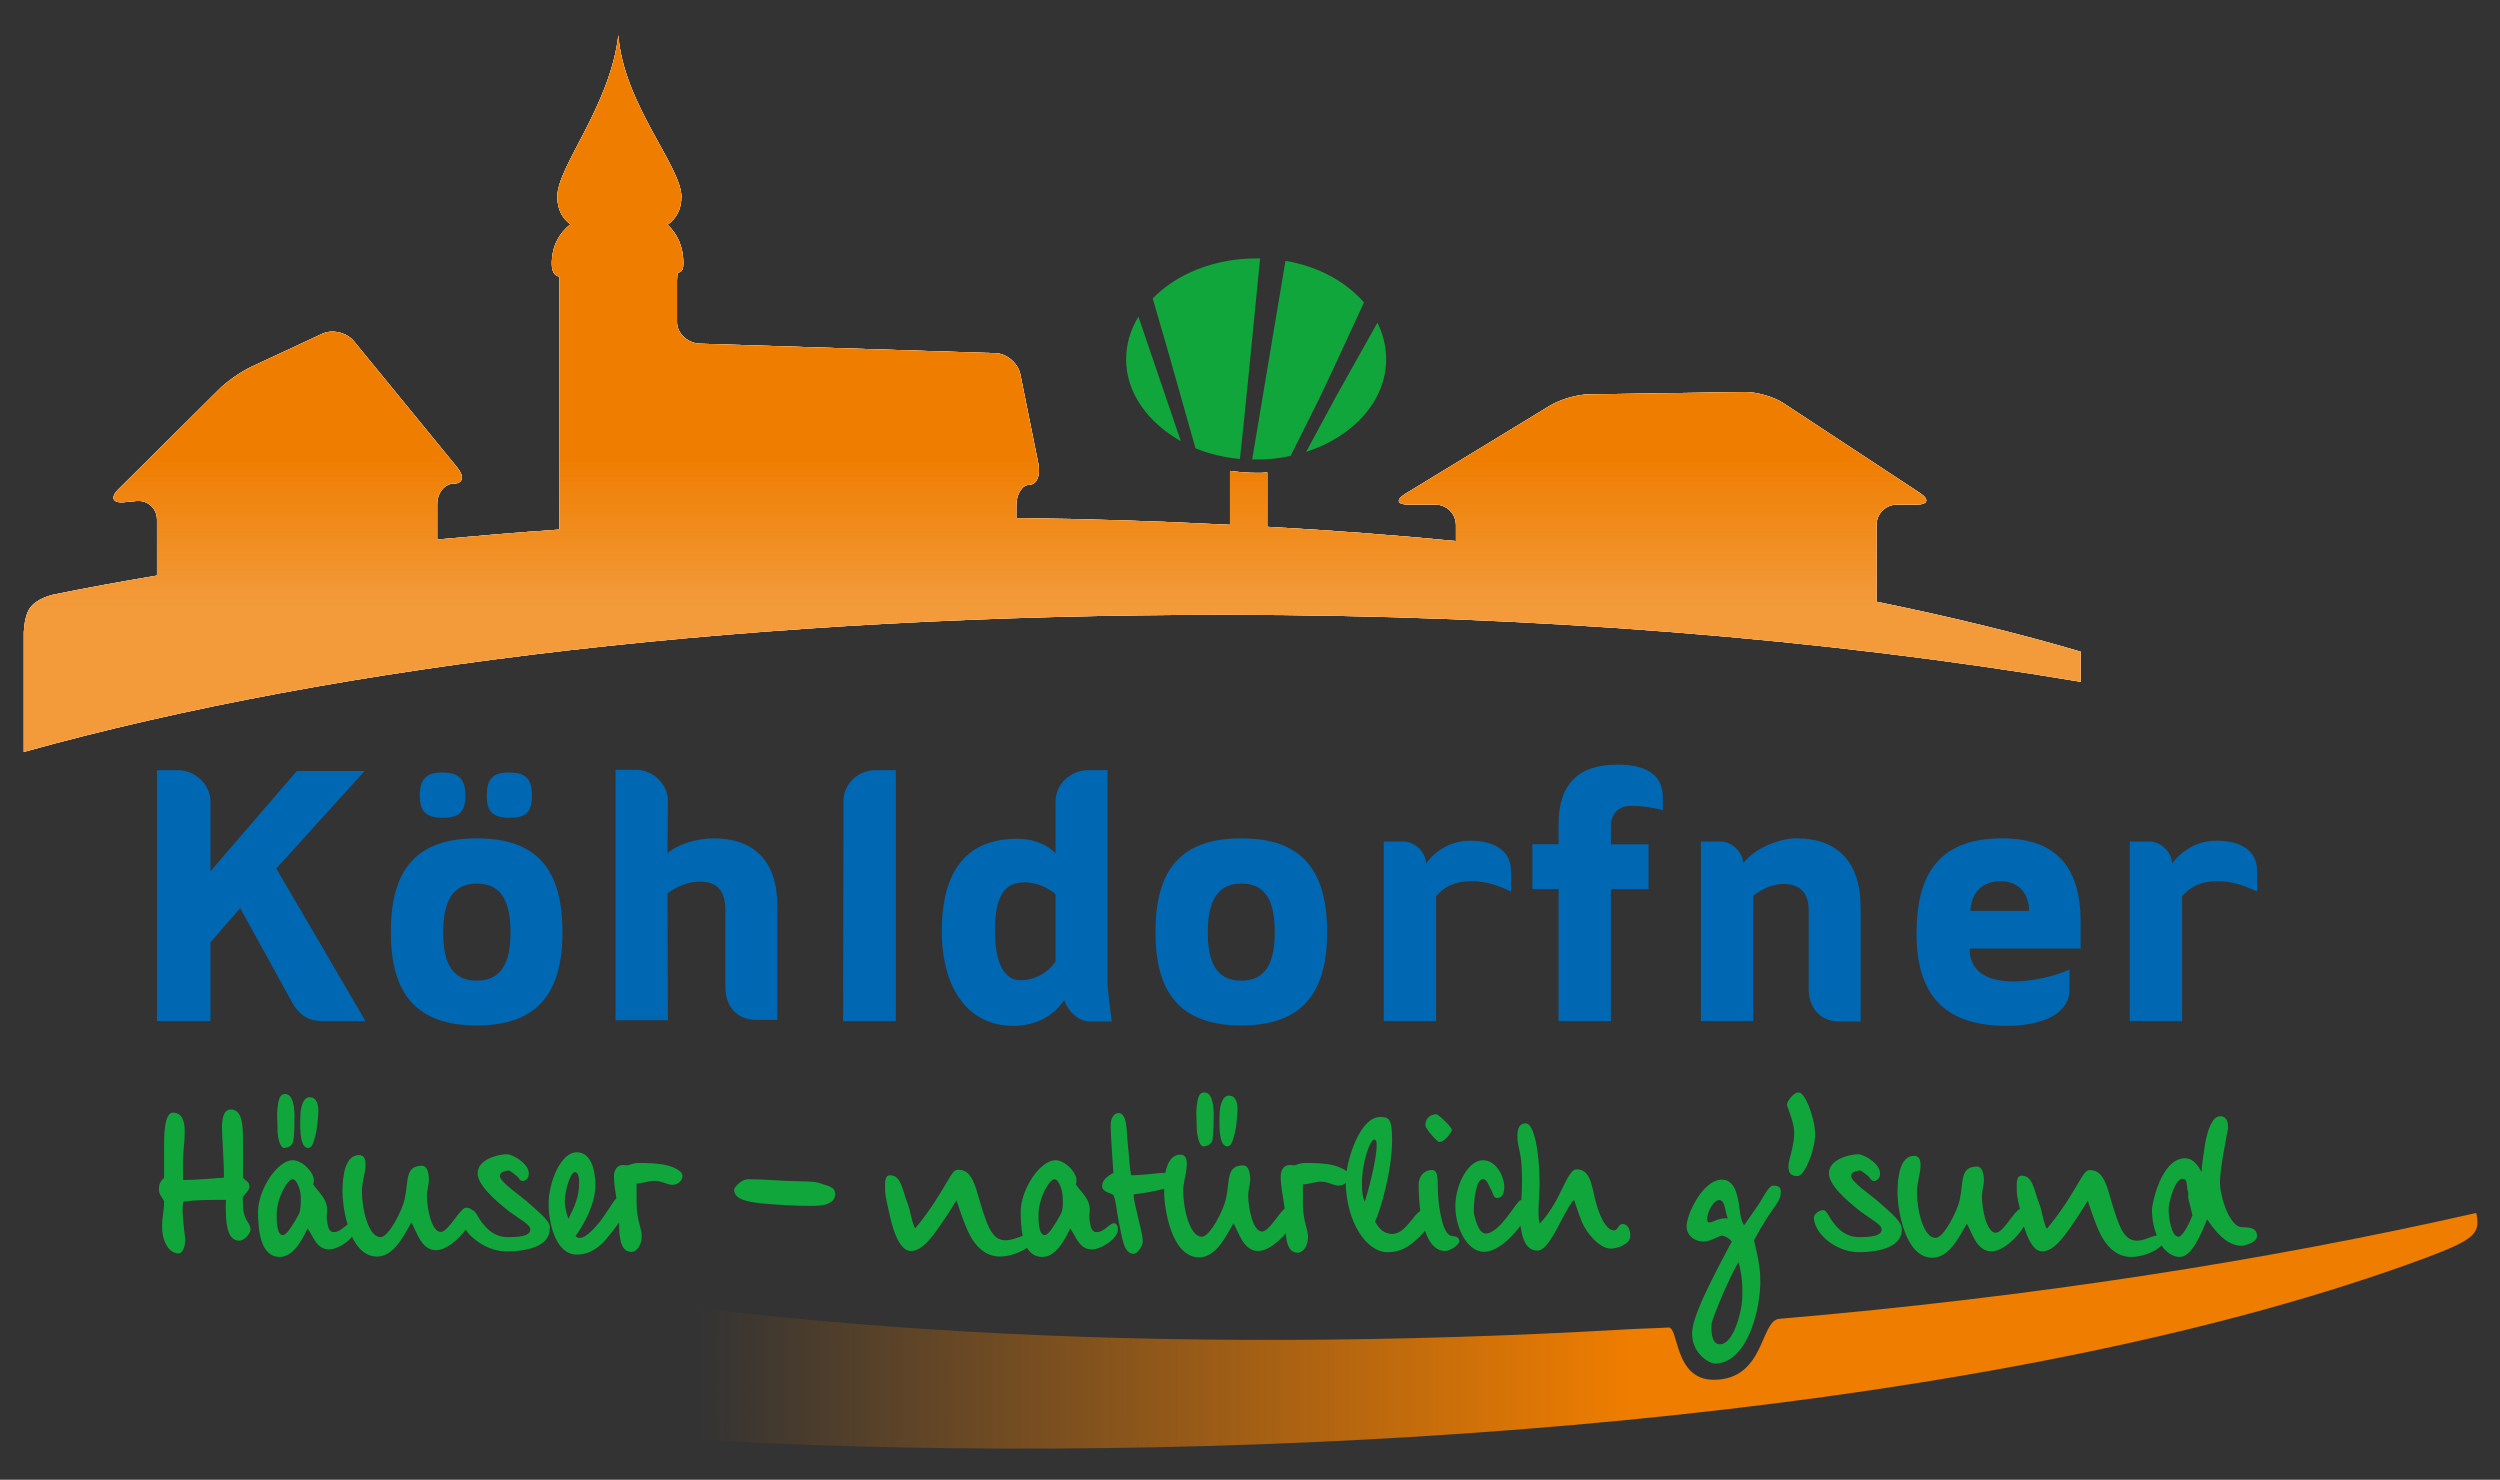 <?xml version="1.0" encoding="UTF-8"?>
<!-- Generator: Adobe Illustrator 27.8.0, SVG Export Plug-In . SVG Version: 6.00 Build 0)  -->
<svg xmlns="http://www.w3.org/2000/svg" xmlns:xlink="http://www.w3.org/1999/xlink" version="1.1" id="Ebene_1" x="0px" y="0px" viewBox="0 0 630.7 373.3" style="enable-background:new 0 0 630.7 373.3;" xml:space="preserve">
<rect x="0" y="0" width="630.7" height="373.3" fill="#333333" stroke="none"/>
<style type="text/css">
	.st0{fill:#FFFFFF;}
	.st1{fill:#0068B3;}
	.st2{fill:#11A63C;}
	.st3{fill:url(#SVGID_1_);}
	.st4{fill:url(#SVGID_00000026149426691879336970000015524828107604179084_);}
	.st5{fill:url(#SVGID_00000076569925391423858710000016056484615647524531_);}
	.st6{fill:none;}
</style>
<g>
	<path class="st0" d="M473.4,151.8v-19.3c0-2.9,2.3-5.2,5.2-5.2h4.9c2.9,0,3.3-1.3,0.9-2.9l-34.5-22.7c-2.4-1.6-6.7-2.8-9.6-2.8   l-39.5,0.6c-2.9,0-7.2,1.3-9.7,2.8l-36.6,22.3c-2.4,1.5-2.1,2.7,0.8,2.7h6.8c2.9,0,5.2,2.3,5.2,5.2v4c-15.4-1.5-31.3-2.7-47.6-3.6   v-13.7c-0.9,0.1-1.8,0.1-2.7,0.1c-2.3,0-4.5-0.2-6.7-0.5v13.6c-17.6-0.9-35.6-1.5-53.9-1.7v-3.2c0-2.9,1.5-5.2,3.3-5.2   c1.8,0,2.8-2.3,2.3-5.1l-4.6-22.8c-0.6-2.8-3.4-5.2-6.2-5.3l-74.7-2.4c-2.9-0.1-5.7-2.5-5.7-5.4v-6.6c0-2.9-0.1-5.8,0.3-6   c0,0,1.3,0.3,1.3-2.2c0-4.4-1.6-7.6-4-9.8c2.2-1.6,3.5-3.8,3.5-7.1c0-7.6-14.6-23.4-15.9-40.7c-2.1,17.9-15.4,33.1-15.4,40.7   c0,3.2,1.2,5.4,3.3,7c-2.8,2.2-4.7,5.5-4.7,9.9c0,2.1,0.7,3,1.9,3.3v63.8c-10.5,0.7-20.7,1.6-30.8,2.5v-8.9c0-2.9,1.9-5.2,4.2-5.2   c2.3,0,2.7-1.8,0.9-4L89.3,86.1c-1.8-2.2-5.4-3.1-8-1.9l-17.8,8.3c-2.6,1.2-6.4,3.8-8.4,5.9l-25.3,25.1c-2,2-1.4,3.5,1.5,3.2   l3.1-0.3c2.9-0.3,5.2,1.9,5.2,4.7v14.1c-9,1.5-17.7,3.1-26.1,4.8c-1.6,0.4-5.3,1.5-6.5,4.4c-0.7,1.7-0.9,3.4-1,5.1v30.2   c80-22.3,186.2-34.6,302.8-34.6c78.3,0,151.9,6.1,216.1,16.9v-7.6C509.3,159.8,492.1,155.6,473.4,151.8z"></path>
</g>
<g>
	<path class="st1" d="M92,194.5H74.9l-21.8,25.3v-17.7c0-3.8-3.5-7.8-8.3-7.8h-5.2v63.3h13.5v-19.9l7.5-8.6l13,23.6   c2.1,3.7,4.3,4.9,8,4.9h10.6l-22.5-38.5L92,194.5z"></path>
	<path class="st1" d="M120.3,211.5c-15.5,0-21.7,8.1-21.7,23.7c0,15.2,6.2,23.5,21.7,23.5c15.3,0,21.6-8.2,21.6-23.5   C141.9,219.6,135.7,211.5,120.3,211.5z M120.3,247.4c-6.2,0-8.5-4.4-8.5-12.2c0-7.8,2.4-12.3,8.5-12.3c6.1,0,8.5,4.4,8.5,12.3   C128.8,243,126.4,247.4,120.3,247.4z"></path>
	<path class="st1" d="M105.9,200.7c0,3.6,1.2,5.6,5.7,5.6c4.1,0,5.8-1.3,5.8-5.6c0-4-1.5-5.8-5.8-5.8   C107.4,194.8,105.9,196.8,105.9,200.7z"></path>
	<path class="st1" d="M122.8,200.7c0,3.6,1.1,5.6,5.7,5.6c4.1,0,5.7-1.3,5.7-5.6c0-4-1.4-5.8-5.7-5.8   C124.1,194.8,122.8,196.8,122.8,200.7z"></path>
	<path class="st1" d="M180,211.5c-3.8,0-8.7,1.3-11.6,3.7l0.1-13.2c0-3.9-3.4-7.8-8.2-7.8h-5v63.2h13.2l-0.1-32c2.3-1.8,5.3-3,8.2-3   c4.3,0,6.4,2.3,6.4,7.3v19.4c0,4.3,2.5,8.2,7.8,8.2h5.3v-28.5C196.2,217.5,190.5,211.5,180,211.5z"></path>
	<path class="st1" d="M212.8,202l-0.1,55.6H226v-63.3h-4.9C216.3,194.2,212.8,198,212.8,202z"></path>
	<path class="st1" d="M279.5,194.3h-4.9c-4.8,0-8.3,3.8-8.3,7.8v13.2c-2.6-2.7-6.4-3.7-9.6-3.7c-12.3,0-19.1,7.4-19.1,23.3   c0,14.5,6.7,23.9,18,23.9c6,0,10.3-2.7,12.9-6.5c0.8,2.5,3.3,5.4,6.5,5.4h5.5c-0.3-1.8-0.9-6.9-1.1-9.2V194.3z M266.4,242.4   c-2,3.1-5.5,4.9-9,4.9c-4,0-6.4-4.3-6.4-12.5c0-8.7,2.4-12.2,7.4-12.2c2.9,0,5.7,1.1,7.9,3V242.4z"></path>
	<path class="st1" d="M313.2,211.5c-15.5,0-21.7,8.1-21.7,23.7c0,15.2,6.2,23.5,21.7,23.5c15.3,0,21.6-8.2,21.6-23.5   C334.8,219.6,328.5,211.5,313.2,211.5z M313.2,247.4c-6.2,0-8.5-4.4-8.5-12.2c0-7.8,2.4-12.3,8.5-12.3c6.1,0,8.4,4.4,8.4,12.3   C321.6,243,319.2,247.4,313.2,247.4z"></path>
	<path class="st1" d="M370.9,212.1c-4.1,0-8.1,1.7-11.1,5.7c-0.2-3.1-3.1-5.5-5.7-5.5h-5v45.3h13.2v-31.4c1.7-2.3,4.6-3.9,8.9-3.9   c3.7,0,6.5,1,10,2.6v-5.3C381.1,214.2,376.4,212.1,370.9,212.1z"></path>
	<path class="st1" d="M408,192.9c-10,0-14.8,5.1-14.8,15v5.1h-6.6v11.3h6.6v33.3h13.2v-33.3h9.5V213h-9.5v-4.7c0-2.7,1.7-5,5.1-5   c2.6,0,5.1,0.3,8,1.1v-3.2C419.5,196.3,416.5,192.9,408,192.9z"></path>
	<path class="st1" d="M453.2,211.5c-4.1,0-10.4,2.3-13.4,6.3c-0.2-3.1-3.1-5.5-5.7-5.5h-5v45.3h13.2v-31.6c2.2-1.8,5.1-3,7.5-3   c3.8,0,6.5,1.7,6.5,6.7v19.8c0,4.3,2.5,8.2,7.8,8.2h5.3v-28.5C469.5,217.5,463.6,211.5,453.2,211.5z"></path>
	<path class="st1" d="M505.1,211.5c-16.3,0-21.6,9.5-21.6,24c0,15.5,7.1,23.3,22.7,23.3c10.2,0,15.9-3.7,15.9-9.1v-5.1   c-4.4,2-10.1,3-14.1,3c-7.3,0-11.1-2.9-11.1-8.3h28v-7.1C524.8,219.3,519.2,211.5,505.1,211.5z M497.1,229.8   c0.2-4.5,2.9-7.5,7.6-7.5c4.4,0,7.2,3,7.2,7.5H497.1z"></path>
	<path class="st1" d="M559.2,212.1c-4.1,0-8.1,1.7-11.2,5.7c-0.2-3.1-3.1-5.5-5.7-5.5h-5v45.3h13.2v-31.4c1.7-2.3,4.6-3.9,8.9-3.9   c3.7,0,6.5,1,10,2.6v-5.3C569.4,214.2,564.7,212.1,559.2,212.1z"></path>
</g>
<g>
	<path class="st2" d="M349.7,90.6c0-3.2-0.8-6.3-2.2-9.2c-3.1,5.5-10.2,18.2-10.2,18.2l-7.8,14.4   C341.3,110.2,349.7,101.2,349.7,90.6z"></path>
	<path class="st2" d="M325.6,115c1.5-2.9,7.1-14.3,7.2-14.4l1.1-2.3l3.7-7.9l6.5-14.1c-4.6-5.3-11.6-9.1-19.8-10.5l-8.4,50.1   c0.4,0,0.7,0,1,0C319.9,116,322.9,115.6,325.6,115z"></path>
	<path class="st2" d="M317.9,65.2c-0.3,0-0.7,0-1,0c-10.7,0-20.2,4-26.1,10.1l3.5,12c0,0,6.1,21.6,7.3,25.8   c3.4,1.4,7.2,2.3,11.2,2.7C313.5,110.1,316.3,81.4,317.9,65.2z"></path>
	<path class="st2" d="M297.9,111.3l-10.7-31.4c-2,3.3-3.1,6.9-3.1,10.8C284.1,99.1,289.6,106.6,297.9,111.3z"></path>
</g>
<g>
	<linearGradient id="SVGID_1_" gradientUnits="userSpaceOnUse" x1="265.466" y1="12.778" x2="265.466" y2="183.528">
		<stop offset="0.6" style="stop-color:#EF7D00"></stop>
		<stop offset="0.82" style="stop-color:#EF7D00;stop-opacity:0.77"></stop>
	</linearGradient>
	<path class="st3" d="M473.4,151.8v-19.3c0-2.9,2.3-5.2,5.2-5.2h4.9c2.9,0,3.3-1.3,0.9-2.9l-34.5-22.7c-2.4-1.6-6.7-2.8-9.6-2.8   l-39.5,0.6c-2.9,0-7.2,1.3-9.7,2.8l-36.6,22.3c-2.4,1.5-2.1,2.7,0.8,2.7h6.8c2.9,0,5.2,2.3,5.2,5.2v4c-15.4-1.5-31.3-2.7-47.6-3.6   v-13.7c-0.9,0.1-1.8,0.1-2.7,0.1c-2.3,0-4.5-0.2-6.7-0.5v13.6c-17.6-0.9-35.6-1.5-53.9-1.7v-3.2c0-2.9,1.5-5.2,3.3-5.2   c1.8,0,2.8-2.3,2.3-5.1l-4.6-22.8c-0.6-2.8-3.4-5.2-6.2-5.3l-74.7-2.4c-2.9-0.1-5.7-2.5-5.7-5.4v-6.6c0-2.9-0.1-5.8,0.3-6   c0,0,1.3,0.3,1.3-2.2c0-4.4-1.6-7.6-4-9.8c2.2-1.6,3.5-3.8,3.5-7.1c0-7.6-14.6-23.4-15.9-40.7c-2.1,17.9-15.4,33.1-15.4,40.7   c0,3.2,1.2,5.4,3.3,7c-2.8,2.2-4.7,5.5-4.7,9.9c0,2.1,0.7,3,1.9,3.3v63.8c-10.5,0.7-20.7,1.6-30.8,2.5v-8.9c0-2.9,1.9-5.2,4.2-5.2   c2.3,0,2.7-1.8,0.9-4L89.3,86.1c-1.8-2.2-5.4-3.1-8-1.9l-17.8,8.3c-2.6,1.2-6.4,3.8-8.4,5.9l-25.3,25.1c-2,2-1.4,3.5,1.5,3.2   l3.1-0.3c2.9-0.3,5.2,1.9,5.2,4.7v14.1c-9,1.5-17.7,3.1-26.1,4.8c-1.6,0.4-5.3,1.5-6.5,4.4c-0.7,1.7-0.9,3.4-1,5.1v30.2   c80-22.3,186.2-34.6,302.8-34.6c78.3,0,151.9,6.1,216.1,16.9v-7.6C509.3,159.8,492.1,155.6,473.4,151.8z"></path>
</g>
<g>
	<path class="st0" d="M473.4,151.8v-19.3c0-2.9,2.3-5.2,5.2-5.2h4.9c2.9,0,3.3-1.3,0.9-2.9l-34.5-22.7c-2.4-1.6-6.7-2.8-9.6-2.8   l-39.5,0.6c-2.9,0-7.2,1.3-9.7,2.8l-36.6,22.3c-2.4,1.5-2.1,2.7,0.8,2.7h6.8c2.9,0,5.2,2.3,5.2,5.2v4c-15.4-1.5-31.3-2.7-47.6-3.6   v-13.7c-0.9,0.1-1.8,0.1-2.7,0.1c-2.3,0-4.5-0.2-6.7-0.5v13.6c-17.6-0.9-35.6-1.5-53.9-1.7v-3.2c0-2.9,1.5-5.2,3.3-5.2   c1.8,0,2.8-2.3,2.3-5.1l-4.6-22.8c-0.6-2.8-3.4-5.2-6.2-5.3l-74.7-2.4c-2.9-0.1-5.7-2.5-5.7-5.4v-6.6c0-2.9-0.1-5.8,0.3-6   c0,0,1.3,0.3,1.3-2.2c0-4.4-1.6-7.6-4-9.8c2.2-1.6,3.5-3.8,3.5-7.1c0-7.6-14.6-23.4-15.9-40.7c-2.1,17.9-15.4,33.1-15.4,40.7   c0,3.2,1.2,5.4,3.3,7c-2.8,2.2-4.7,5.5-4.7,9.9c0,2.1,0.7,3,1.9,3.3v63.8c-10.5,0.7-20.7,1.6-30.8,2.5v-8.9c0-2.9,1.9-5.2,4.2-5.2   c2.3,0,2.7-1.8,0.9-4L89.3,86.1c-1.8-2.2-5.4-3.1-8-1.9l-17.8,8.3c-2.6,1.2-6.4,3.8-8.4,5.9l-25.3,25.1c-2,2-1.4,3.5,1.5,3.2   l3.1-0.3c2.9-0.3,5.2,1.9,5.2,4.7v14.1c-9,1.5-17.7,3.1-26.1,4.8c-1.6,0.4-5.3,1.5-6.5,4.4c-0.7,1.7-0.9,3.4-1,5.1v30.2   c80-22.3,186.2-34.6,302.8-34.6c78.3,0,151.9,6.1,216.1,16.9v-7.6C509.3,159.8,492.1,155.6,473.4,151.8z"></path>
</g>
<g>
	
		<linearGradient id="SVGID_00000079480841513555815570000004297579844629572029_" gradientUnits="userSpaceOnUse" x1="265.466" y1="12.778" x2="265.466" y2="183.528">
		<stop offset="0.6" style="stop-color:#EF7D00"></stop>
		<stop offset="0.82" style="stop-color:#EF7D00;stop-opacity:0.77"></stop>
	</linearGradient>
	<path style="fill:url(#SVGID_00000079480841513555815570000004297579844629572029_);" d="M473.4,151.8v-19.3c0-2.9,2.3-5.2,5.2-5.2   h4.9c2.9,0,3.3-1.3,0.9-2.9l-34.5-22.7c-2.4-1.6-6.7-2.8-9.6-2.8l-39.5,0.6c-2.9,0-7.2,1.3-9.7,2.8l-36.6,22.3   c-2.4,1.5-2.1,2.7,0.8,2.7h6.8c2.9,0,5.2,2.3,5.2,5.2v4c-15.4-1.5-31.3-2.7-47.6-3.6v-13.7c-0.9,0.1-1.8,0.1-2.7,0.1   c-2.3,0-4.5-0.2-6.7-0.5v13.6c-17.6-0.9-35.6-1.5-53.9-1.7v-3.2c0-2.9,1.5-5.2,3.3-5.2c1.8,0,2.8-2.3,2.3-5.1l-4.6-22.8   c-0.6-2.8-3.4-5.2-6.2-5.3l-74.7-2.4c-2.9-0.1-5.7-2.5-5.7-5.4v-6.6c0-2.9-0.1-5.8,0.3-6c0,0,1.3,0.3,1.3-2.2c0-4.4-1.6-7.6-4-9.8   c2.2-1.6,3.5-3.8,3.5-7.1c0-7.6-14.6-23.4-15.9-40.7c-2.1,17.9-15.4,33.1-15.4,40.7c0,3.2,1.2,5.4,3.3,7c-2.8,2.2-4.7,5.5-4.7,9.9   c0,2.1,0.7,3,1.9,3.3v63.8c-10.5,0.7-20.7,1.6-30.8,2.5v-8.9c0-2.9,1.9-5.2,4.2-5.2c2.3,0,2.7-1.8,0.9-4L89.3,86.1   c-1.8-2.2-5.4-3.1-8-1.9l-17.8,8.3c-2.6,1.2-6.4,3.8-8.4,5.9l-25.3,25.1c-2,2-1.4,3.5,1.5,3.2l3.1-0.3c2.9-0.3,5.2,1.9,5.2,4.7   v14.1c-9,1.5-17.7,3.1-26.1,4.8c-1.6,0.4-5.3,1.5-6.5,4.4c-0.7,1.7-0.9,3.4-1,5.1v30.2c80-22.3,186.2-34.6,302.8-34.6   c78.3,0,151.9,6.1,216.1,16.9v-7.6C509.3,159.8,492.1,155.6,473.4,151.8z"></path>
</g>
<g>
	
		<linearGradient id="SVGID_00000162334739749980575560000007490781846881129376_" gradientUnits="userSpaceOnUse" x1="0.531" y1="-122.199" x2="490.381" y2="-150.473" gradientTransform="matrix(0.998 -5.762337e-02 -5.762337e-02 -0.998 108.927 213.687)">
		<stop offset="0.121" style="stop-color:#EF7D00;stop-opacity:0"></stop>
		<stop offset="0.6" style="stop-color:#EF7D00"></stop>
	</linearGradient>
	<path style="fill:url(#SVGID_00000162334739749980575560000007490781846881129376_);" d="M607.1,319.1c14.8-5.3,17.9-7,17.9-10.7   c0-1.4-0.3-2.4-0.3-2.4c-52.7,12-112.3,21.3-175.7,26.7c-5,0.2-3.6,15.3-16.6,15.4c-10.2,0-8.8-13.4-11.5-13.2   c-3.2,0.2-7.8,0.3-11,0.5c-116.4,6.7-223.2,0.5-304.3-17.1l1.7,30.1c0.1,1.7,0.4,3.3,1.2,5c1.4,2.8,5.1,3.7,6.7,4   c8.5,1.2,38.3,5.7,100.9,7.5C346.7,368.4,504.7,355.7,607.1,319.1z"></path>
</g>
<g>
	<path class="st6" d="M435.3,325.2c-2,4.3-3.4,8-3.4,8.8c-0.2,2.8,0.3,5.4,2.5,5.1c3-0.5,5-7.6,5.2-11.1c0.3-3.5,0-6.2-0.8-9.6   C437.5,320.4,436.3,323,435.3,325.2z"></path>
	<path class="st6" d="M346.9,287.5c-1.2-0.4-3.3,6.5-3.2,11c0,1.8,0,2.9,0.7,4.7c0.7-1.9,3.1-10.6,3.1-14.5   C347.4,288.2,347.4,287.6,346.9,287.5z"></path>
	<path class="st6" d="M433.4,302.8c-1.4,0.4-2.7,3.2-2.7,4.6c0,0.4,0,1,0.5,1c0.9,0,1.6-0.7,3.4-1c0.4-0.1,0.8,0,1.3,0   C435,305.6,435.2,302.2,433.4,302.8z"></path>
	<path class="st6" d="M266,297.5c-1.2,0-4,4.6-4,9c0,1.6,0,5.1,1.6,5.1c1,0,2.9-3.3,3.9-5.1c0.6-1.1,0.6-2.9,0.6-4.3   C268.2,300.2,267.1,297.5,266,297.5z"></path>
	<path class="st6" d="M145,295.7c-1,0-2.5,4.4-2.5,7.4c0,1.6,0.5,3.3,0.9,4.3c0.7-1.6,2.7-4.6,2.7-9   C146.1,297.6,146.1,295.7,145,295.7z"></path>
	<path class="st6" d="M552,300.7c-0.5-1.8,0-3.3-1.4-3.3c-2.1,0-3.5,6.4-3.5,7.6c0,2.3,0.7,7,2.5,7c1,0,2.7-3.2,3.4-5.4   c-0.2-1-0.6-2.5-1-4.1C551.9,302,552.1,301.2,552,300.7z"></path>
	<path class="st6" d="M73.7,297.5c-1.2,0-4,4.6-4,9c0,1.6,0,5.1,1.6,5.1c1,0,2.9-3.3,3.9-5.1c0.6-1.1,0.6-2.9,0.6-4.3   C75.9,300.2,74.8,297.5,73.7,297.5z"></path>
	<path class="st2" d="M61.3,301.9c0.7-0.9,1.8-1.7,1.6-2.9c-0.2-1-1-1.1-1.6-1.9c0-1.3,0-5.8,0-9.4c0-4-0.2-7.8-3.1-7.8   c-1.9,0-2.2,2.7-2.2,4.4c0,2.8,0.5,8,0.5,12.8c-2.4,0.2-7.6,0.6-10.3,0.6c0-2.8-0.1-3.3,0-5.5c0.1-2.7,0.4-4.2,0.4-6.8   c0-3.9-1.6-4.7-3-4.7c-2.3,0-2.2,6.7-2.2,8.7c0,3.6,0,6.5,0,7.7c-1,1-1.3,1.7-1.3,2.9c-0.1,1.3,0.8,1.9,1.3,3.1   c0,2.5-0.5,3.6-0.5,6.2c-0.1,3.3,1.4,6.9,4.2,6.9c0.9,0,1.6-1.6,1.6-3.2c0-1.7-0.2-1.7-0.4-4.3c-0.2-2.1-0.4-4.3,0-5.6   c3.6-0.4,6.7-0.4,10.7-0.4c0,0.4-0.1,1.9,0,3.7c0.1,3,0.6,6.6,3.4,6.6c1.2,0,2.8-1.8,2.8-2.8c0-2-1.9-2-1.9-6.4   C61.3,303.2,61.2,302.5,61.3,301.9z"></path>
	<path class="st2" d="M71.6,289.6c1.3,0,2.2-0.7,2.4-1.7c0.3-1.9,0.3-5.3,0.3-6.7c-0.1-3-0.7-5.2-2.4-5.2c-1.7,0-1.7,2.5-1.9,3.6   c-0.2,1.5,0,3.1,0,4.8C69.9,287.2,70.8,289.6,71.6,289.6z"></path>
	<path class="st2" d="M77.7,289.6c1,0,1.3-1.2,1.6-2.2c0.8-2.3,0.9-5.7,1-6.6c0.1-1.9-0.3-4-2.2-4c-1.7,0-2.2,2.8-2.3,4   C75.7,283.3,75.4,289.6,77.7,289.6z"></path>
	<path class="st2" d="M132.8,303c-1.9-1.6-6.7-4.9-6.7-6.3c0-0.8,0.8-1.2,1.6-1.3c0.9-0.3,1.1,0.1,2.2,0.9c1.3,0.9,1.2,1.9,2.3,1.6   c0.8-0.3,1.2-0.9,1.2-1.9c0-2.5-4.1-4.8-5.5-4.8c-2.3,0-7.4,1.3-7.4,4.8c0,2.9,4.2,6.7,8.2,9.8c2.7,2,5.1,3.1,5.1,4.4   c0,1.9-3.9,1.9-5.7,1.9c-3.1,0-4.9-1.7-6.2-3.3c-1.4-1.6-1.9-3.5-2.8-3.5c-0.3-0.4-0.8-0.6-1.6-0.6c-1.4,0-4.4,6.1-6.3,6.1   c-2.3,0-3.5-5.9-3.5-9.1c0-1.4,0.5-2.8,0.5-4.1c0-2-0.6-3.5-1.7-3.5c-4.4,0-3.4,3.8-4.4,8.4c-0.6,2.8-4,9.6-6.1,9.6   c-3.1,0-4.7-7.2-4.7-11.6c0-2.1,0.8-4.3,0.9-6.3c0.1-1.7-0.3-2.8-1.6-2.8c-3.5,0-4.2,5.1-4.2,9.3c0,1.6,0.3,5,1.3,8.2   c-1,0.7-2.3,2.2-3.8,1.9c-1.2-0.3-1.2-2-1.4-2.8c-0.3-1.8,0.5-3.1-0.5-5.1c-0.9-1.8-1.9-2.5-3-4.1c0.2-0.5,0.3-1.3,0-2   c-0.8-2.2-3.3-4.1-5.1-4.1c-4,0-8.8,7.5-8.8,13c0,4.7,0.6,11.4,5.5,11.4c4,0,6.5-6.3,7-7.2c1.6,2.3,2.3,5.3,5.5,5.3   c1.6,0,4.4-1.5,5.7-3.2c1.3,2.8,3.4,5,6.3,5c4.4,0,6.9-5.6,8.7-8.6c1.3,2.3,2.5,7,6.2,7c2.5,0,5.6-2.6,7.5-5.2   c0.5,0.8,1.2,1.6,2.1,2.3c2.3,2,5.4,3.2,8.1,3.2c6.2,0,11-1.7,11-5.7C139,308.3,137,306.7,132.8,303z M75.3,306.5   c-1,1.8-2.9,5.1-3.9,5.1c-1.6,0-1.6-3.5-1.6-5.1c0-4.4,2.8-9,4-9c1.1,0,2.1,2.7,2.1,4.7C75.9,303.6,75.9,305.4,75.3,306.5z"></path>
	<path class="st2" d="M168.3,294c-2.4-0.6-5.5-0.6-7.3-0.6c-1.1,0-1.7,0.3-2.6,0.6c-0.6,0-1.3-0.2-1.9,0c-1.2,0.4-1.6,1.7-1.6,2.7   c0,2,0.3,3.7,0.6,5.6c-1.2,1.3-2.4,3.7-4.4,6.2c-1.4,1.7-3.4,3.8-4.8,3.8c-0.3,0-0.7,0-1.1-0.5c1-1.3,5-7.2,5-12.8   c0-4.1-1.2-8.3-4.7-8.3c-4.1,0-7.1,7.7-7.1,13c0,5.1,1.9,12.8,7.1,12.8c3.4,0,5.9-1.9,8-4.6c0.7-0.9,1.8-2.2,2.7-3.5   c0,1.5,0,2.8,0.3,4.3c0.3,1.5,0.9,2.9,2.4,3.1c1.9,0.3,3-2,3-3.9c0-2.1-1.3-4-1.3-8.4c0-1.7,0-2.9,0-4.9c1.3,0,3.1-0.7,4.5-0.7   c1.9,0,3.2,1,4.5,1c1.1,0,2.1-0.6,2.5-1.7C172.7,295.6,170.2,294.5,168.3,294z M142.5,303.1c0-3,1.5-7.4,2.5-7.4   c1.1,0,1.1,2,1.1,2.8c0,4.4-2,7.3-2.7,9C143,306.4,142.5,304.7,142.5,303.1z"></path>
	<path class="st2" d="M206.9,298.5c-1.7-0.6-5.3-0.4-8.7-0.6c-3.7-0.2-6.8-0.4-9.5-0.4c-1.7,0-3.5,2.1-3.5,2.6   c0,2.6,3.6,3.2,8.1,3.6c3.6,0.3,8,0.5,9.7,0.5c2.1,0,7.7,0.5,7.7-3C210.7,299.3,208.6,299.2,206.9,298.5z"></path>
	<path class="st2" d="M281,308.6c-1.2,0-2.6,2.6-4.7,2.2c-1.2-0.3-1.2-2-1.4-2.8c-0.3-1.8,0.5-3.1-0.5-5.1c-0.9-1.8-1.9-2.5-3-4.1   c0.2-0.5,0.3-1.3,0-2c-0.8-2.2-3.3-4.1-5.1-4.1c-4,0-8.8,7.5-8.8,13c0,1.9,0.1,4.1,0.5,6.1c-1.4,0.4-2.7,1.1-4.4,1.1   c-3.1,0-4.3-3.3-5.6-7.2c-1.8-5.4-2.3-10.6-6.2-10.6c-1.6,0-1.7,1.5-6.1,8.3c-1.2,1.8-2.8,4.1-4.8,6.5c-0.9-1.4-1.1-4.2-2-6.5   c-1.2-2.9-1.5-6.9-4.3-6.9c-1.6,0-1.3,2.1-1.3,4.1c0,0.9,0.7,4,1.3,6.6c0.9,3.8,2.5,8.4,5.2,8.4c2.8,0,5.3-3.4,7.5-6.6   c1.3-1.9,2.7-4,4-6.2c0.4,1.2,1.2,3.7,2.2,6.2c1.4,3.6,3.9,8,8.8,8c2.3,0,5.1-1,6.8-2.2c0.8,1.4,2.1,2.3,3.9,2.3c4,0,6.5-6.3,7-7.2   c1.6,2.3,2.3,5.3,5.5,5.3c2.3,0,6.9-2.9,6.5-5.3C282,309.3,281.7,308.6,281,308.6z M267.5,306.5c-1,1.8-2.9,5.1-3.9,5.1   c-1.6,0-1.6-3.5-1.6-5.1c0-4.4,2.8-9,4-9c1.1,0,2.1,2.7,2.1,4.7C268.2,303.6,268.2,305.4,267.5,306.5z"></path>
	<path class="st2" d="M309.6,289.2c1,0,1.3-1.2,1.6-2.2c0.8-2.3,0.9-5.7,1-6.6c0.1-1.9-0.3-4-2.2-4c-1.7,0-2.2,2.8-2.3,4   C307.6,282.9,307.3,289.2,309.6,289.2z"></path>
	<path class="st2" d="M303.5,289.2c1.3,0,2.2-0.7,2.4-1.7c0.3-1.9,0.3-5.3,0.3-6.7c-0.1-3-0.7-5.2-2.4-5.2c-1.7,0-1.7,2.5-1.9,3.6   c-0.2,1.5,0,3.1,0,4.8C301.9,286.8,302.7,289.2,303.5,289.2z"></path>
	<path class="st2" d="M363.1,288.1c1.6,0,3.2-2.8,3.2-3c0-0.8-3.5-4-3.9-4c-0.9,0-2.8,0.5-2.8,2.8   C359.7,284.9,362.6,288.1,363.1,288.1z"></path>
	<path class="st2" d="M365.7,311.6c-1.1-0.7-1.9-2.6-2.6-7.1c-0.9-6,0.5-9.7-2.3-9.3c-1.7,0.2-2.9,1.7-2.9,3.6   c0,1.8,0.1,4.2,0.4,6.7c-0.9,0.6-1.7,1.7-2.5,2.7c-1.7,2-3.1,3.5-5.5,3c-1.7-0.4-2.5-1.5-3.4-3c1.4-3,4.3-12.9,4.3-20.6   c0-5.4-0.8-5.8-3-5.8c-4.7,0-7.7,8.8-8.5,13.7c-0.8-0.7-2.1-1.2-3.2-1.5c-2.4-0.6-5.5-0.6-7.3-0.6c-1.1,0-1.7,0.3-2.6,0.6   c-0.6,0-1.3-0.2-1.9,0c-1.2,0.4-1.6,1.7-1.6,2.7c0,2.9,0.6,5.1,1,8.2c-1.5,1.2-4,5.8-5.7,5.8c-2.3,0-3.5-5.9-3.5-9.1   c0-1.4,0.5-2.8,0.5-4.1c0-2-0.6-3.5-1.7-3.5c-4.4,0-3.4,3.8-4.4,8.4c-0.6,2.8-4,9.6-6.1,9.6c-3.1,0-4.7-7.2-4.7-11.6   c0-2.1,0.8-4.3,0.9-6.3c0.1-1.7-0.3-2.8-1.6-2.8c-2.2,0-3.3,2-3.8,4.6c-0.3,0-0.6,0-0.9,0c-2.1,0.2-5.6,0.6-7.7,0.6   c-0.5-1.9-0.5-4.8-0.9-8.1c-0.3-2.4,0-7.6-2.3-7.6c-1.4,0-2,1.7-2,3c0,3,0.6,10.5,0.7,12.1c-1.7,0.9-3.1,2-2.8,3.7   c0.2,1.1,2.4,1.5,2.8,1.9c0.7,1.5,0.8,4.2,1.3,6.5c0.9,4.1,1.2,8.3,3.8,8.3c1.2,0,2.3-2.3,2.3-3c0-1.5-0.6-3.7-1.1-5.8   c-0.5-2.4-1.2-4.5-1.2-6.2c1.9-0.2,5.2-0.7,7.7-1.4c0,0.3,0,0.6,0,0.9c0,3.7,1.7,16.4,8.8,16.4c4.4,0,6.9-5.6,8.7-8.6   c1.3,2.3,2.5,7,6.2,7c2.3,0,5.1-2.2,7-4.5c0,0.6,0.1,1.2,0.2,1.8c0.3,1.5,0.9,2.9,2.4,3.1c1.9,0.3,3-2,3-3.9c0-2.1-1.3-4-1.3-8.4   c0-1.7,0-2.9,0-4.9c1.3,0,3.1-0.7,4.5-0.7c1.9,0,3.2,1,4.5,1c0.7,0,1.3-0.2,1.8-0.7c0.2,10.2,5.4,17.5,10.5,17.5   c3.2,0,5.2-1.2,7.6-3.4c0.7-0.6,1.3-1.3,1.9-2c1,2.9,2.6,5.1,5.1,5.1c1.2,0,4.5-1.9,3.3-3.2C367.4,311.7,366.7,312.1,365.7,311.6z    M344.3,303.2c-0.7-1.8-0.7-2.9-0.7-4.7c-0.1-4.5,2-11.4,3.2-11c0.5,0.2,0.5,0.8,0.5,1.2C347.4,292.6,344.9,301.3,344.3,303.2z"></path>
	<path class="st2" d="M409.4,308.8c-1.1-0.1-1.2,1.6-2.2,1.6c-2.3,0-4-4.7-4.7-7.5c-1-4-1.3-7.9-4.8-7.9c-1.5,0-2.9,3.6-4.5,6.7   c-1.6,3.2-3.6,5.9-4.8,7c-0.6-3.1,0-6.3,0-10.2c0-7.5-1.3-15.1-3.5-15.1c-1.5,0-2.1,1.1-2.1,3.4c0,1.8,0.6,3.3,0.9,5.5   c0.4,3.5,0.3,7.2,0.1,10.5c-0.1,0-0.2,0-0.2,0c-0.9,0-5.2,8.4-8.8,8.4c-2,0-3-4.9-3-5.6c0-2.4,0.5-8.5,2.5-8.1   c0.9,0.2,1.2,1.4,1.5,1.9c1.1,1.8,0.8,3,2.2,2.8c1.2-0.2,1.5-1.6,1.5-2.8c0-2.5-2-6.7-5.4-6.7c-3.5,0-6.6,5.6-6.9,10.6   c-0.4,5.6,2.6,12.5,7.2,12.5c3.3,0,6.9-3.5,9.2-6.6c0,0.3,0,0.5,0.1,0.7c0.4,2.6,1.3,5.6,4.2,5.6c2.1,0,4.3-4.3,6.2-8   c1.1-2,2-3.8,3-4.8c0.8,2.4,1.4,4.1,2,5.6c1.1,2.7,4.4,6.7,7.3,6.7c1.5,0,4.9-1.1,4.9-3.2C411.3,310.5,410.8,308.8,409.4,308.8z"></path>
	<path class="st2" d="M447.4,299.1c-1.4,0-2.7,3.5-4.4,5.7c-1.2,1.7-2.8,4.1-3,4.3c-0.9-1.2-1.1-3.8-1.3-5.3   c-0.5-3.3-1.5-6.2-4.3-6.2c-4.7,0-8.7,8.4-8.9,11.5c-0.2,2.2,1.7,4.1,4.2,4.1c1.7,0,3-0.9,4.6-1.5c1.2,0.2,2,0.8,2.6,1.5   c-0.5,1-2.9,5.4-5.3,10.2c-2.3,4.6-4.5,9.7-4.7,12.4c-0.4,5.5,4.3,8.2,5.7,8.2c6.5,0,10-8.6,11.1-15.9c1-6.5-0.1-10.5-1.2-15.2   c1.2-2.2,2-3.6,3.4-5.8s3.3-4.3,3.3-5.8C449.4,300,449.2,299.1,447.4,299.1z M434.6,307.4c-1.9,0.3-2.5,1-3.4,1   c-0.5,0-0.5-0.6-0.5-1c0-1.4,1.3-4.2,2.7-4.6c1.9-0.5,1.7,2.9,2.5,4.6C435.4,307.4,435,307.3,434.6,307.4z M439.5,328   c-0.2,3.4-2.2,10.6-5.2,11.1c-2.2,0.4-2.7-2.3-2.5-5.1c0.1-0.8,1.5-4.5,3.4-8.8c1-2.2,2.2-4.8,3.4-6.8   C439.5,321.8,439.7,324.5,439.5,328z"></path>
	<path class="st2" d="M457.9,285.5c-0.3-4.2-2.6-9.9-4.1-9.9c-1.5,0-3,2.5-3,3c0,0.6,1.6,3.9,1.8,6.5c0.3,3.5-1.4,7.4-1.4,9   c0,1.3,0.1,2.6,2.3,2.6C455.4,296.7,458.2,289.3,457.9,285.5z"></path>
	<path class="st2" d="M473.7,303c-1.9-1.6-6.7-4.9-6.7-6.3c0-0.8,0.8-1.2,1.6-1.3c0.9-0.3,1.1,0.1,2.2,0.9c1.3,0.9,1.2,1.9,2.3,1.6   c0.8-0.3,1.2-0.9,1.2-1.9c0-2.5-4.1-4.8-5.5-4.8c-2.3,0-7.4,1.3-7.4,4.8c0,2.9,4.2,6.7,8.2,9.8c2.7,2,5.1,3.1,5.1,4.4   c0,1.9-3.9,1.9-5.7,1.9c-3.1,0-4.9-1.7-6.2-3.3c-1.4-1.6-1.9-3.5-2.8-3.5c-1.3,0-2.4,1.2-2.4,1.8c0,1.9,1.3,4,3.1,5.6   c2.3,2,5.4,3.2,8.1,3.2c6.2,0,11-1.7,11-5.7C479.8,308.3,477.9,306.7,473.7,303z"></path>
	<path class="st2" d="M569.4,311.6c-0.2-1.7-1.5-2-3.8-2c-2.7,0-5.1-6.1-5.5-10.4c-0.4-3.4,2-14,2-14.7c0-1.3-0.3-2.9-2-2.9   c-2.1,0-3.3,4-3.8,7c-0.4,2.6-0.9,5.9-0.9,7.1c-1.1-2.2-2.5-3.5-4.1-3.5c-6.2,0-8.4,11.8-8.4,12.9c0,2.6,0.5,4.8,1.2,6.6   c-1.6,0.2-3.1,1.3-5,1.3c-3.1,0-4.3-3.3-5.6-7.2c-1.8-5.4-2.3-10.6-6.2-10.6c-1.6,0-1.7,1.5-6.1,8.3c-1.2,1.8-2.8,4.1-4.8,6.5   c-0.9-1.4-1.1-4.2-2-6.5c-1.2-2.9-1.5-6.9-4.3-6.9c-1.6,0-1.3,2.1-1.3,4.1c0,0.6,0.3,2.4,0.8,4.3c-1.5,0.5-4.2,6-6.1,6   c-2.3,0-3.5-5.9-3.5-9.1c0-1.4,0.5-2.8,0.5-4.1c0-2-0.6-3.5-1.7-3.5c-4.4,0-3.4,3.8-4.4,8.4c-0.6,2.8-4,9.6-6.1,9.6   c-3.1,0-4.7-7.2-4.7-11.6c0-2.1,0.8-4.3,0.9-6.3c0.1-1.7-0.3-2.8-1.6-2.8c-3.5,0-4.2,5.1-4.2,9.3c0,3.7,1.7,16.4,8.8,16.4   c4.4,0,6.9-5.6,8.7-8.6c1.3,2.3,2.5,7,6.2,7c2.8,0,6.5-3.4,8.2-6.3c1,3.2,2.4,6.3,4.6,6.3c2.8,0,5.3-3.4,7.5-6.6   c1.3-1.9,2.7-4,4-6.2c0.4,1.2,1.2,3.7,2.2,6.2c1.4,3.6,3.9,8,8.8,8c2.8,0,6.3-1.4,7.6-2.9c1.3,1.9,3,2.9,4.6,2.9   c3,0,5.3-5.5,6.9-9.5c1.8,2.6,4.7,6.7,8.8,6.7C566.9,314.1,569.6,313.3,569.4,311.6z M549.6,312c-1.8,0-2.5-4.7-2.5-7   c0-1.2,1.4-7.6,3.5-7.6c1.4,0,0.9,1.6,1.4,3.3c0.2,0.5-0.1,1.3,0.1,1.8c0.4,1.5,0.8,3,1,4.1C552.3,308.8,550.6,312,549.6,312z"></path>
</g>
</svg>
